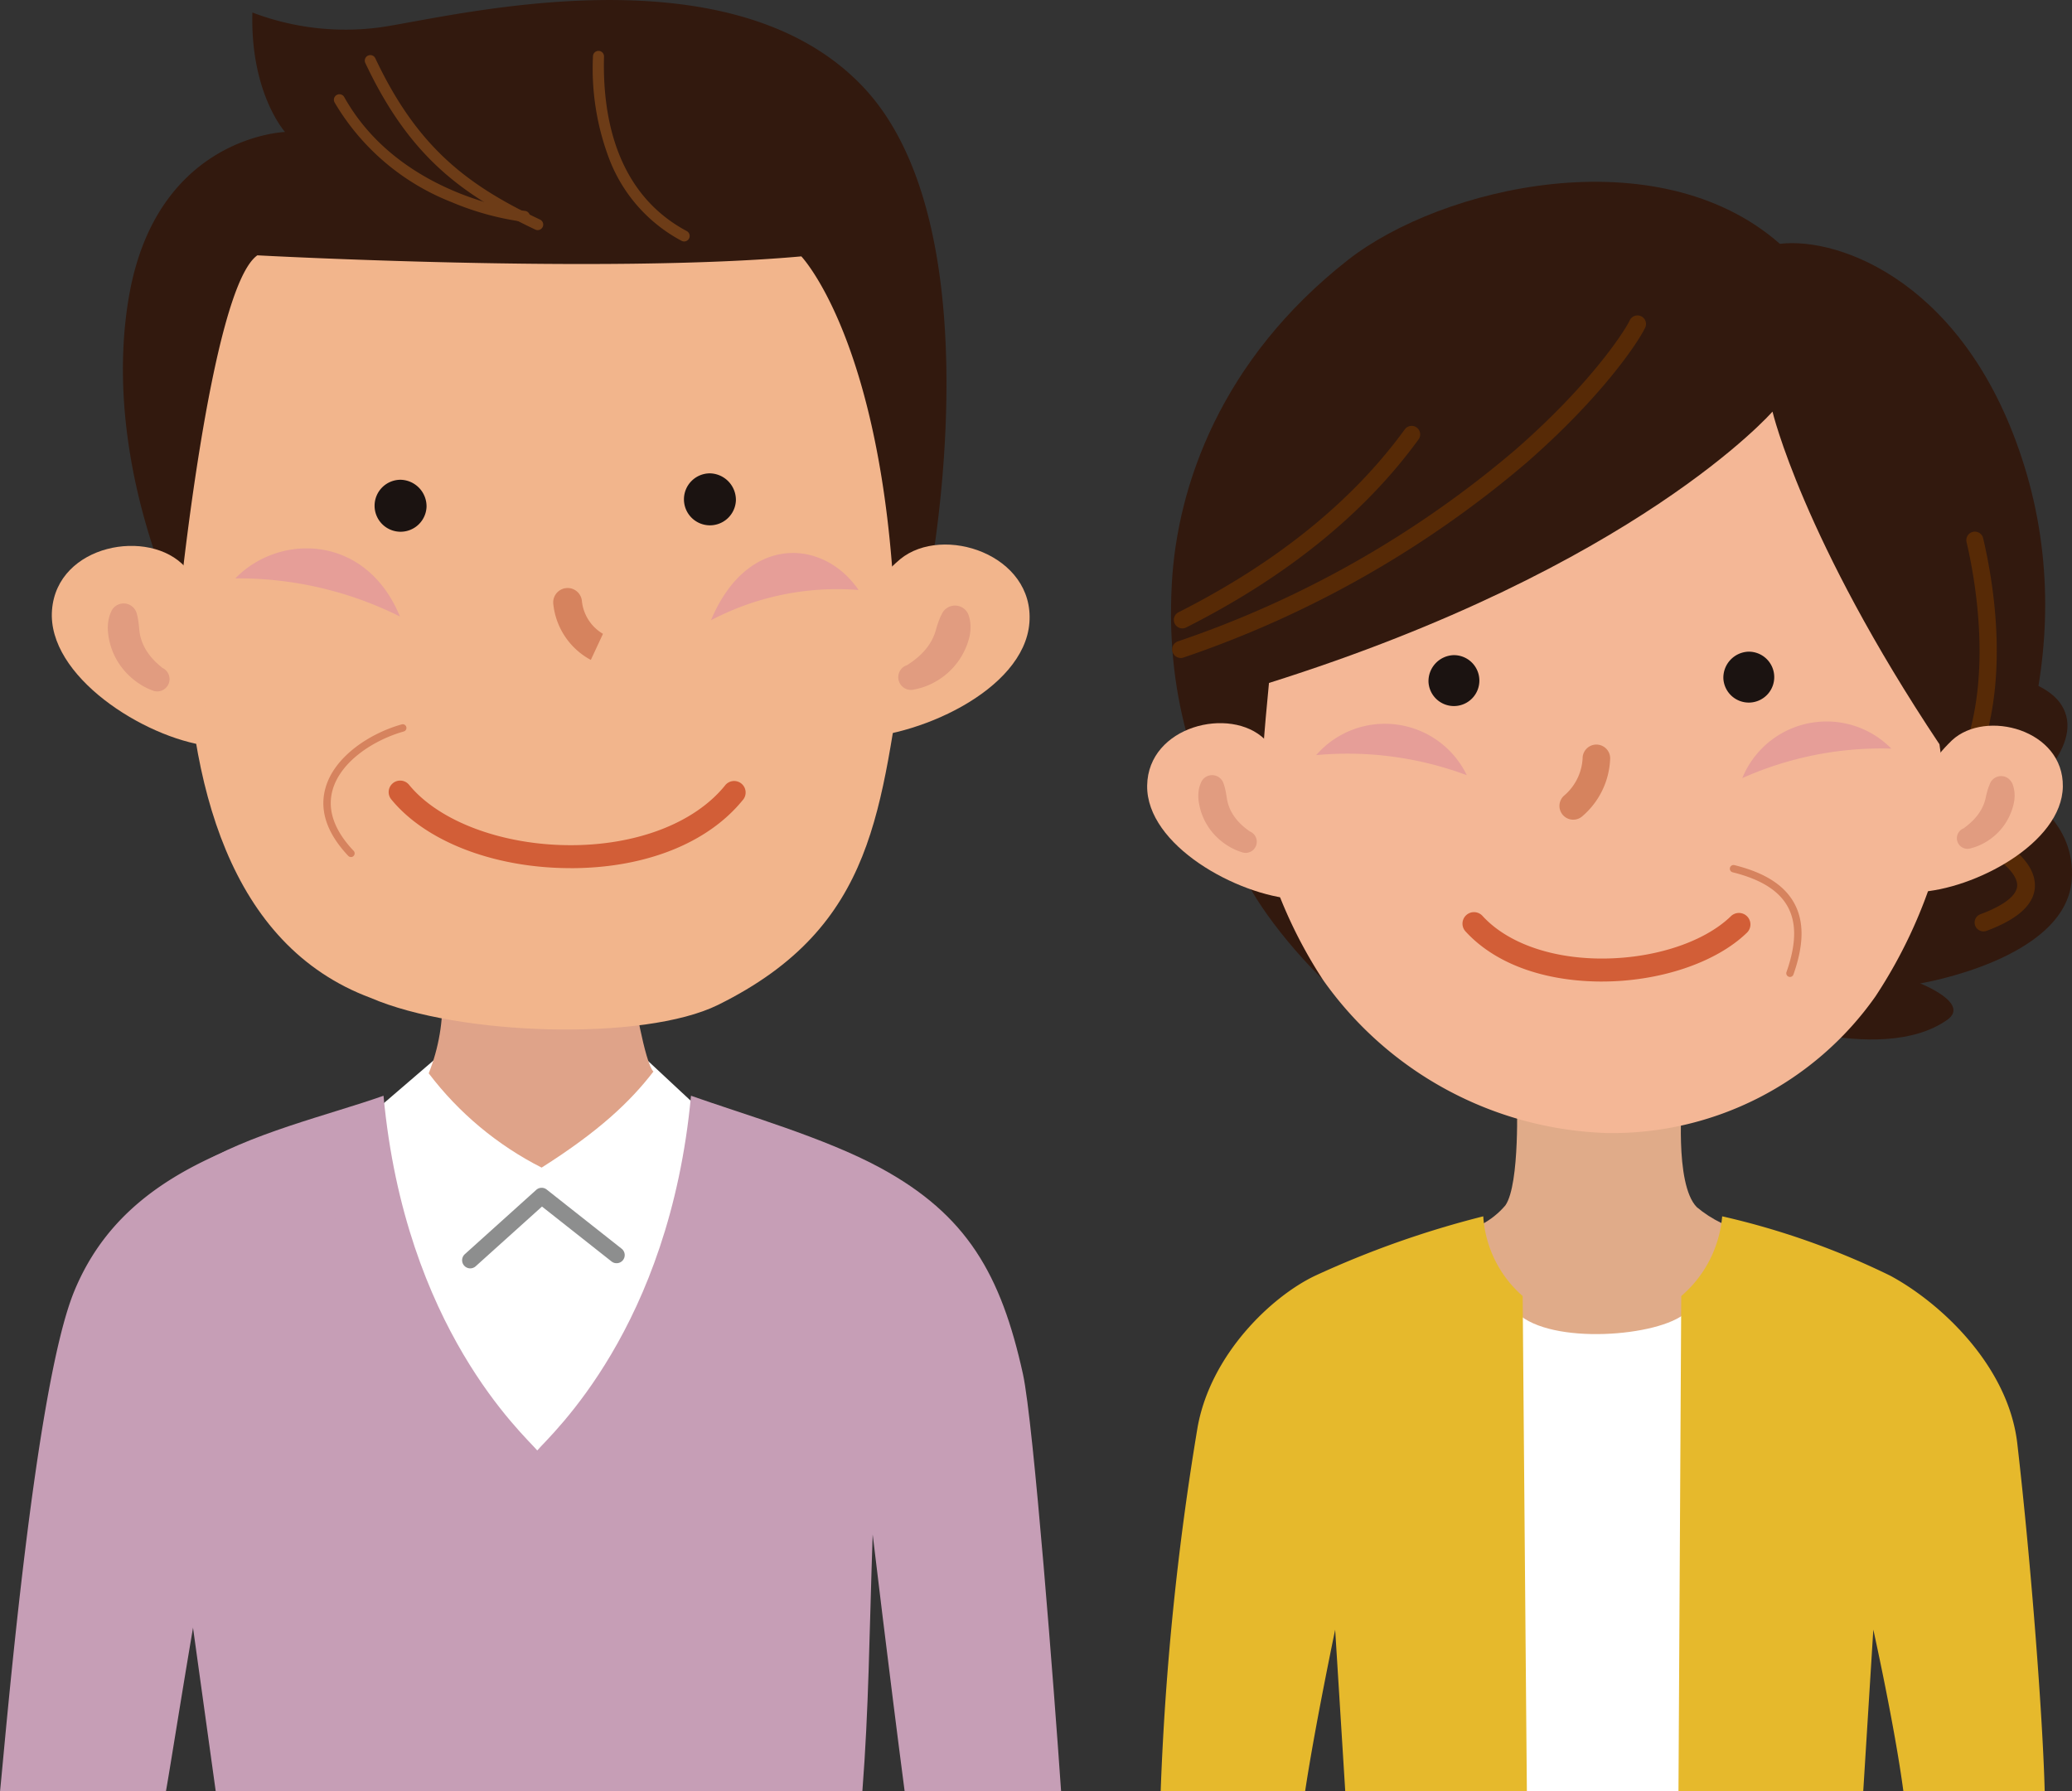 <svg xmlns="http://www.w3.org/2000/svg" xmlns:xlink="http://www.w3.org/1999/xlink" width="198.19" height="171.348" viewBox="0 0 198.19 171.348"><rect x="0" y="0" width="198.19" height="171.348" fill="#333333" stroke="none"/><defs><clipPath id="a"><rect width="198.19" height="171.348" fill="none"/></clipPath><clipPath id="b"><path d="M281.223,648.033a18.339,18.339,0,0,1-1.289,7.617,31.366,31.366,0,0,0,10.8,9.018c5.487-3.471,8.491-6.318,10.693-9.186-.83-.83-1.93-7.59-1.93-7.59Z" transform="translate(-279.934 -647.892)" fill="none"/></clipPath><linearGradient id="c" x1="-1.908" y1="4.556" x2="-1.901" y2="4.556" gradientUnits="objectBoundingBox"><stop offset="0" stop-color="#fbc495"/><stop offset="0.35" stop-color="#f5bc92"/><stop offset="0.86" stop-color="#e4a98b"/><stop offset="1" stop-color="#dfa389"/></linearGradient><clipPath id="e"><path d="M954.738,715.665s.32,8.289-1.091,10.341a7.633,7.633,0,0,1-5.035,2.661c.088,3,.177,15.786.177,15.786H976.37l.53-15.874a11.3,11.3,0,0,1-4.949-2.4c-2.178-2.229-1.384-10.654-1.384-10.654Z" transform="translate(-948.613 -715.529)" fill="none"/></clipPath><linearGradient id="f" x1="-4.913" y1="2.3" x2="-4.908" y2="2.3" gradientUnits="objectBoundingBox"><stop offset="0" stop-color="#fbc495"/><stop offset="0.401" stop-color="#f3bd91"/><stop offset="0.985" stop-color="#e0ab89"/><stop offset="1" stop-color="#e0ab89"/></linearGradient></defs><g transform="translate(0 -0.004)"><g transform="translate(0 0.004)"><g transform="translate(0 0)" clip-path="url(#a)"><path d="M246.9,686.693l7.356-6.325,16.709.186,7.731,7.207s-.565,48.595-16.369,47.413S246.9,686.693,246.9,686.693" transform="translate(-210.731 -580.702)" fill="#fff"/></g></g><g transform="translate(41.007 94.913)"><g clip-path="url(#b)"><rect width="21.496" height="16.776" transform="translate(0)" fill="url(#c)"/></g></g><g transform="translate(0 0.004)"><g transform="translate(0 0)" clip-path="url(#a)"><path d="M302.523,783.31a.778.778,0,0,1-.521-1.356l6.831-6.152a.778.778,0,0,1,1-.033l7.18,5.669a.778.778,0,0,1-.964,1.221l-6.665-5.262-6.343,5.713a.776.776,0,0,1-.52.2" transform="translate(-257.542 -661.986)" fill="#8d8e8e"/><path d="M100.025,782.026h61.852c.614-7.941.655-14.7.986-24.563,0,0,1.576,13.244,3.057,24.563h14.965c-.624-9.137-2.639-35.327-3.647-39.9-2.1-9.543-5.358-15.231-13.64-19.728-5.313-2.885-13.054-5.108-18.113-6.9-2.068,22.26-13.384,32.38-14.705,33.929-1.322-1.549-12.638-11.67-14.706-33.929-5.059,1.8-13.019,3.646-18.113,6.9-8.958,5.727-3.1,16.547-2.652,25.562.015.3,3.446,24.876,4.715,34.062" transform="translate(-79.39 -610.687)" fill="#c69eb6"/><path d="M30.628,737.99c-.354.162-.515-6.469-.515-7.019a74.943,74.943,0,0,0-9.189,3.318c-6.353,2.824-11.177,6.7-13.819,13.106-3.783,9.17-6.519,42.1-7.1,47.845H15.872c.94-5.289,4.853-31.172,6.6-34.669a124.275,124.275,0,0,0,21.572.947Z" transform="translate(0 -623.892)" fill="#c69eb6"/><path d="M173.3,132.094c-2.5,15.034-2.678,26.457-17.982,34.01-7.064,3.491-24.8,2.97-33.232-.671-13.513-5.028-17.5-20.518-17.72-36.443-.126-9.261-3.049-7.787-2.857-11.7,1.186-23.95,13.853-35.336,30.148-35.3,18.063.044,37.154,5.69,40.927,15.893,2.937,7.938,1.084,32.006.716,34.207" transform="translate(-86.635 -69.983)" fill="#f2b58c"/><path d="M153.675,360.947c4.2-4.33,12.5-4.248,15.744,3.649a34.608,34.608,0,0,0-15.744-3.649" transform="translate(-131.163 -305.624)" fill="#e69e98"/><path d="M364.807,390.672a6.874,6.874,0,0,1-3.591-5.368,1.376,1.376,0,0,1,2.732-.326,4.129,4.129,0,0,0,2.036,3.207l-.015-.007Z" transform="translate(-308.294 -327.548)" fill="#d6835e"/><path d="M478.37,364.616c-3.364-4.918-10.668-5.374-14.116,2.894a25.967,25.967,0,0,1,14.116-2.894" transform="translate(-396.246 -308.182)" fill="#e69e98"/><path d="M92.641,1.2c-.21,7.733,3.123,11.429,3.123,11.429s-12.313.389-14.941,15.8S85.559,58.5,85.559,58.5s3.047-30.878,7.556-34.073c0,0,33.188,1.8,52.032.1,0,0,7.767,8.116,8.94,33.856l3.249-2.733s6.614-33.723-6.286-47.341-39.627-6.6-46.286-5.677A24.967,24.967,0,0,1,92.641,1.2" transform="translate(-68.499 -0.004)" fill="#32190e"/><path d="M236.235,73.737l-.054,0a26.824,26.824,0,0,1-6.908-1.891,22.512,22.512,0,0,1-11.184-9.53.528.528,0,1,1,.922-.516c5.36,9.577,17.158,10.874,17.276,10.886a.528.528,0,0,1-.052,1.054" transform="translate(-186.084 -52.514)" fill="#6d3c17"/><path d="M395.84,51.458a.526.526,0,0,1-.248-.062,14.894,14.894,0,0,1-6.854-7.674,24.335,24.335,0,0,1-1.616-9.979.528.528,0,0,1,1.056.029c-.152,5.606,1.1,13.052,7.911,16.692a.528.528,0,0,1-.249.995" transform="translate(-330.403 -28.362)" fill="#6d3c17"/><path d="M559.142,356.966c4.1-3.34,12.851-.421,12.351,6.086s-10.9,11.132-17.277,11.039c1.638-3.2.644-4.559,1.338-9.956.5-3.839,1.048-4.983,3.588-7.169" transform="translate(-473.029 -303.487)" fill="#f2b58c"/><path d="M593.159,396.1a1.359,1.359,0,0,1,.065.126l.053.153a2.68,2.68,0,0,1,.083.3,3.655,3.655,0,0,1,.081.61,4.184,4.184,0,0,1-.133,1.24,6.727,6.727,0,0,1-2.925,3.984,6.883,6.883,0,0,1-1.074.555c-.184.079-.375.142-.569.2-.1.031-.2.057-.3.082l-.156.036-.19.04a1.215,1.215,0,1,1-.693-2.33c-.009,0-.008,0,0-.005l.014-.011.035-.024.078-.051.164-.11c.111-.074.219-.157.327-.235a7.518,7.518,0,0,0,.61-.514,5.614,5.614,0,0,0,.953-1.152,4.881,4.881,0,0,0,.566-1.313c.066-.234.139-.471.228-.721.047-.125.095-.253.151-.386.029-.066.057-.134.092-.2l.052-.1c.02-.036.036-.082.059-.123l.02-.036a1.389,1.389,0,0,1,2.41-.017" transform="translate(-500.612 -337.483)" fill="#e19c80"/><path d="M213.771,485.581a.352.352,0,0,1-.257-.111c-2.038-2.163-2.772-4.342-2.179-6.476.843-3.038,4.273-5.255,7.3-6.1a.353.353,0,0,1,.191.68c-2.835.8-6.04,2.84-6.81,5.613-.522,1.88.155,3.833,2.013,5.8a.353.353,0,0,1-.257.6" transform="translate(-180.207 -403.605)" fill="#d6835e"/><path d="M46.585,358.5c-3.422-3.776-12.262-2.186-12.744,4.124s8.787,12.189,14.923,12.984c-1.095-3.3.744-4.445.2-9.738-.511-4.945-.236-4.667-2.383-7.371" transform="translate(-28.867 -304.262)" fill="#f2b58c"/><path d="M73.174,395.033c.012.042.019.088.029.125l.027.1c.017.07.03.139.043.206.025.135.045.265.062.392.036.254.055.5.078.734a4.527,4.527,0,0,0,.354,1.361,5.121,5.121,0,0,0,.334.636,6.092,6.092,0,0,0,.439.6,6.86,6.86,0,0,0,.529.561c.1.088.191.178.289.259l.145.121.069.056.031.025c.005.006.026.02.009.015a1.179,1.179,0,1,1-.992,2.139l-.175-.069-.142-.061c-.092-.041-.182-.083-.268-.128-.173-.09-.344-.182-.506-.287a6.74,6.74,0,0,1-.929-.7,6.47,6.47,0,0,1-.811-.866,6.351,6.351,0,0,1-.658-1.017,6.573,6.573,0,0,1-.7-2.333,4.2,4.2,0,0,1,.029-1.194,3.513,3.513,0,0,1,.145-.569,2.918,2.918,0,0,1,.109-.272l.066-.14c.024-.042.045-.075.072-.112a1.3,1.3,0,0,1,2.311.384Z" transform="translate(-60.09 -336.342)" fill="#e19c80"/><path d="M254.725,52.728a.526.526,0,0,1-.226-.051c-7.134-3.383-12.082-7.076-16.26-15.935a.528.528,0,0,1,.956-.451c4.043,8.573,8.839,12.15,15.757,15.431a.528.528,0,0,1-.227,1.006" transform="translate(-203.296 -30.717)" fill="#6d3c17"/><path d="M249.577,315.882a2.486,2.486,0,1,1-2.485-2.6,2.542,2.542,0,0,1,2.485,2.6" transform="translate(-208.778 -267.391)" fill="#1b1311"/><path d="M451.579,311.688a2.486,2.486,0,1,1-2.484-2.6,2.543,2.543,0,0,1,2.484,2.6" transform="translate(-381.189 -263.811)" fill="#1b1311"/><path d="M271.112,517.951h-.022c-7.28-.005-13.857-2.536-17.163-6.6a1.1,1.1,0,0,1,1.707-1.387c2.856,3.513,8.923,5.787,15.457,5.791h.02c6.328,0,11.834-2.122,14.733-5.679a1.1,1.1,0,1,1,1.7,1.389c-3.361,4.124-9.352,6.489-16.437,6.489" transform="translate(-216.519 -434.91)" fill="#d25e37"/></g></g><g transform="translate(138.962 104.821)"><g clip-path="url(#e)"><rect width="28.286" height="28.925" transform="translate(0)" fill="url(#f)"/></g></g><g transform="translate(0 0.004)"><g transform="translate(0 0)" clip-path="url(#a)"><path d="M1148.07,405.462l2.11,4.743s14.424-1.459,17.463,3.3c2.425,3.8-3.581,8.569-3.581,8.569s5,2.636,4.563,8.179c-.591,7.6-14.495,9.88-14.495,9.88s4.843,1.9,2.58,3.491c-6.526,4.579-19.687-.683-19.687-.683Z" transform="translate(-970.461 -346.067)" fill="#32190e"/><path d="M1275.684,546.027a.846.846,0,0,1-.294-1.64c1.363-.5,3.631-1.547,3.514-2.871-.181-2.04-4.938-4.31-5.861-4.475a.846.846,0,1,1,.3-1.666,14.016,14.016,0,0,1,3.889,1.814c2.1,1.356,3.235,2.762,3.36,4.178.166,1.864-1.386,3.415-4.612,4.608a.847.847,0,0,1-.293.053" transform="translate(-1085.961 -456.937)" fill="#572a06"/><path d="M822.855,124.64c5.711-.692,17.967,3.759,23.384,21.255,5.5,17.746-1.279,35.321-9.472,44.809-6.346,7.358-18.022,12.921-19.832,12.931-17.54.093-26.615.662-34.361-5.553-5.291-4.247-9.342-9.652-10.751-12.509-4.526-9.155-7.75-16.848-7.133-28.391.509-9.439,4.722-21.481,16.832-30.986,8.954-7.029,29.613-11.864,41.333-1.555" transform="translate(-652.606 -101.316)" fill="#32190e"/><path d="M882.136,248.778a46.9,46.9,0,0,1-7.757,25.37,30.8,30.8,0,0,1-25.662,13.072,34.594,34.594,0,0,1-27.156-14.612,44.449,44.449,0,0,1-7.29-24.656c.263-21.46,16.092-38.649,35.388-38.416,19.275.232,32.736,17.78,32.477,39.242" transform="translate(-694.986 -178.84)" fill="#f4b796"/><path d="M863.132,206.05c-.961-15.6-21.5-31.138-30.137-30.787-11.707-4.7-16.588-4.795-22.185-3.144-3.369.991-8.913,6.779-11.684,9.839-2.6,2.876-9.927,8.952-11.106,12.22-2.264,6.281-1.448,10.389-.561,22.119.371,4.916,6.044,18.061,5.027,14.578-1.031-3.551-.655-10.464.228-19.472,35.177-11.07,48.162-25.956,48.162-25.956s2.884,12.2,15.971,31.823c1.144,8.2.894,7.933-.1,10.672,1.316-1.333,7.153-9.4,6.386-21.892" transform="translate(-671.334 -146.076)" fill="#32190e"/><path d="M766.177,238.729a.815.815,0,0,1-.269-1.584,98.5,98.5,0,0,0,32.29-18.334c7.2-6.284,10.459-11.364,10.938-12.38a.815.815,0,1,1,1.474.7c-.627,1.328-4.056,6.552-11.34,12.912a100.144,100.144,0,0,1-32.823,18.645.818.818,0,0,1-.269.046" transform="translate(-653.245 -175.793)" fill="#572a06"/><path d="M767.279,297.354a.815.815,0,0,1-.368-1.542c9.37-4.735,16.656-10.626,21.656-17.51a.815.815,0,0,1,1.318.958c-5.153,7.1-12.636,13.154-22.24,18.007a.809.809,0,0,1-.367.088" transform="translate(-654.185 -237.247)" fill="#572a06"/><path d="M1151.9,473.751a8.7,8.7,0,0,0-14.257,2.822,32.585,32.585,0,0,1,14.257-2.822" transform="translate(-970.99 -402.143)" fill="#e69e98"/><path d="M859.417,475.626a8.7,8.7,0,0,1,14.407,1.922,32.579,32.579,0,0,0-14.407-1.922" transform="translate(-733.522 -403.396)" fill="#e69e98"/><path d="M1284.813,368.333a.815.815,0,0,1-.777-1.061c2.279-7.194.727-15.68-.047-18.995a.815.815,0,1,1,1.587-.37c1,4.28,2.328,12.551.014,19.857a.816.816,0,0,1-.777.569" transform="translate(-1095.88 -296.405)" fill="#572a06"/><path d="M760.291,473.744c-3.293-3.208-11.172-1.277-11.25,4.43s8.6,10.49,14.168,10.862c-1.172-2.909.418-4.045-.362-8.783-.737-4.426-.47-4.194-2.556-6.509" transform="translate(-639.314 -403.026)" fill="#f4b796"/><path d="M784.9,507a5.3,5.3,0,0,1,.191.731c.047.227.077.443.111.656a4.18,4.18,0,0,0,.393,1.206,5.014,5.014,0,0,0,.338.553,5.528,5.528,0,0,0,.428.518,6.143,6.143,0,0,0,.508.475c.091.074.182.149.275.217l.138.1.065.046.029.021c.005.005.025.016.009.013a1.064,1.064,0,0,1-.773,1.983l-.161-.053-.131-.047c-.086-.031-.168-.064-.249-.1-.161-.071-.32-.145-.472-.23a6.1,6.1,0,0,1-.876-.579,5.815,5.815,0,0,1-.779-.734,5.526,5.526,0,0,1-.648-.88,5.86,5.86,0,0,1-.762-2.061,3.791,3.791,0,0,1-.041-1.077,2.745,2.745,0,0,1,.291-1.006,1.147,1.147,0,0,1,2.09.177Z" transform="translate(-667.85 -432.011)" fill="#e19c80"/><path d="M1255.841,475.238c3.235-2.993,10.684-1.014,10.6,4.429s-8.5,9.834-13.818,10.092c1.2-2.753.3-3.832.6-8.363.213-3.225.613-4.207,2.619-6.158" transform="translate(-1069.127 -404.43)" fill="#f4b796"/><path d="M1282.99,507.308a1.319,1.319,0,0,1,.111.206c.033.084.062.176.085.257a3.051,3.051,0,0,1,.1.5,3.484,3.484,0,0,1-.047,1.041,5.706,5.706,0,0,1-3.1,3.988c-.15.075-.306.138-.463.2-.079.03-.16.058-.243.084l-.128.039-.157.043a1.014,1.014,0,1,1-.7-1.905c-.014,0,0-.008.009-.014l.028-.022.062-.047.13-.1c.089-.067.174-.142.261-.213s.169-.148.249-.226.16-.152.234-.232a4.8,4.8,0,0,0,.734-1.011,4.086,4.086,0,0,0,.4-1.123c.042-.2.092-.4.152-.612.033-.106.066-.216.106-.329a1.515,1.515,0,0,1,.067-.159c.024-.061.047-.14.08-.21l.017-.037a1.145,1.145,0,0,1,2.005-.119" transform="translate(-1090.604 -432.535)" fill="#e19c80"/><path d="M1135.223,575.526a.349.349,0,0,1-.117-.02.353.353,0,0,1-.216-.45c.928-2.633.972-4.668.134-6.221s-2.573-2.649-5.293-3.323a.353.353,0,0,1,.17-.685c2.924.725,4.8,1.926,5.744,3.673s.908,3.96-.09,6.791a.353.353,0,0,1-.333.236" transform="translate(-964.009 -482.077)" fill="#d6835e"/><path d="M1125.294,428.117a2.435,2.435,0,1,0,2.39-2.589,2.491,2.491,0,0,0-2.39,2.589" transform="translate(-960.45 -363.193)" fill="#1b1311"/><path d="M932.749,430.4a2.435,2.435,0,1,0,2.389-2.589,2.491,2.491,0,0,0-2.389,2.589" transform="translate(-796.11 -365.144)" fill="#1b1311"/><path d="M1019.58,493.383a1.318,1.318,0,0,1-.911-2.271,5.035,5.035,0,0,0,1.813-3.726,1.318,1.318,0,0,1,2.624.261,7.594,7.594,0,0,1-2.614,5.369,1.314,1.314,0,0,1-.911.366" transform="translate(-869.097 -414.977)" fill="#d6835e"/><path d="M968.418,602.4q-.373,0-.747-.011c-5.233-.154-9.591-1.844-12.271-4.757a1.1,1.1,0,1,1,1.618-1.489c2.243,2.437,6.149,3.913,10.717,4.047,5.215.153,10.318-1.426,13.01-4.025a1.1,1.1,0,1,1,1.528,1.582c-2.963,2.861-8.338,4.652-13.855,4.652" transform="translate(-815.196 -508.512)" fill="#d25e37"/><path d="M992.7,903.037l-4.09-45.759c-2.536,2.267-12.864,3.106-16.106.023l-3.125,45.736Z" transform="translate(-827.371 -731.697)" fill="#fff"/><path d="M774.573,833.758l.965,15.462h17.373c-.1-11.45-.4-46.835-.4-47.368a11.072,11.072,0,0,1-3.772-7.627,91.48,91.48,0,0,0-16.084,5.683c-4.153,1.975-9.965,7.484-11.235,14.457a270.864,270.864,0,0,0-3.537,34.855H771.7c.913-6.087,2.876-15.462,2.876-15.462" transform="translate(-646.863 -677.879)" fill="#e6b92c"/><path d="M1114.6,833.758s2.036,9.157,2.876,15.462h13.516c-.161-6.635-1.248-21.334-2.62-33.262-.854-7.423-7.322-13.45-12.145-16.051a73.548,73.548,0,0,0-16.084-5.683,11.292,11.292,0,0,1-3.916,7.627c0,.533-.2,35.918-.264,47.368h17.673Z" transform="translate(-935.414 -677.879)" fill="#e6b92c"/></g></g></g></svg>